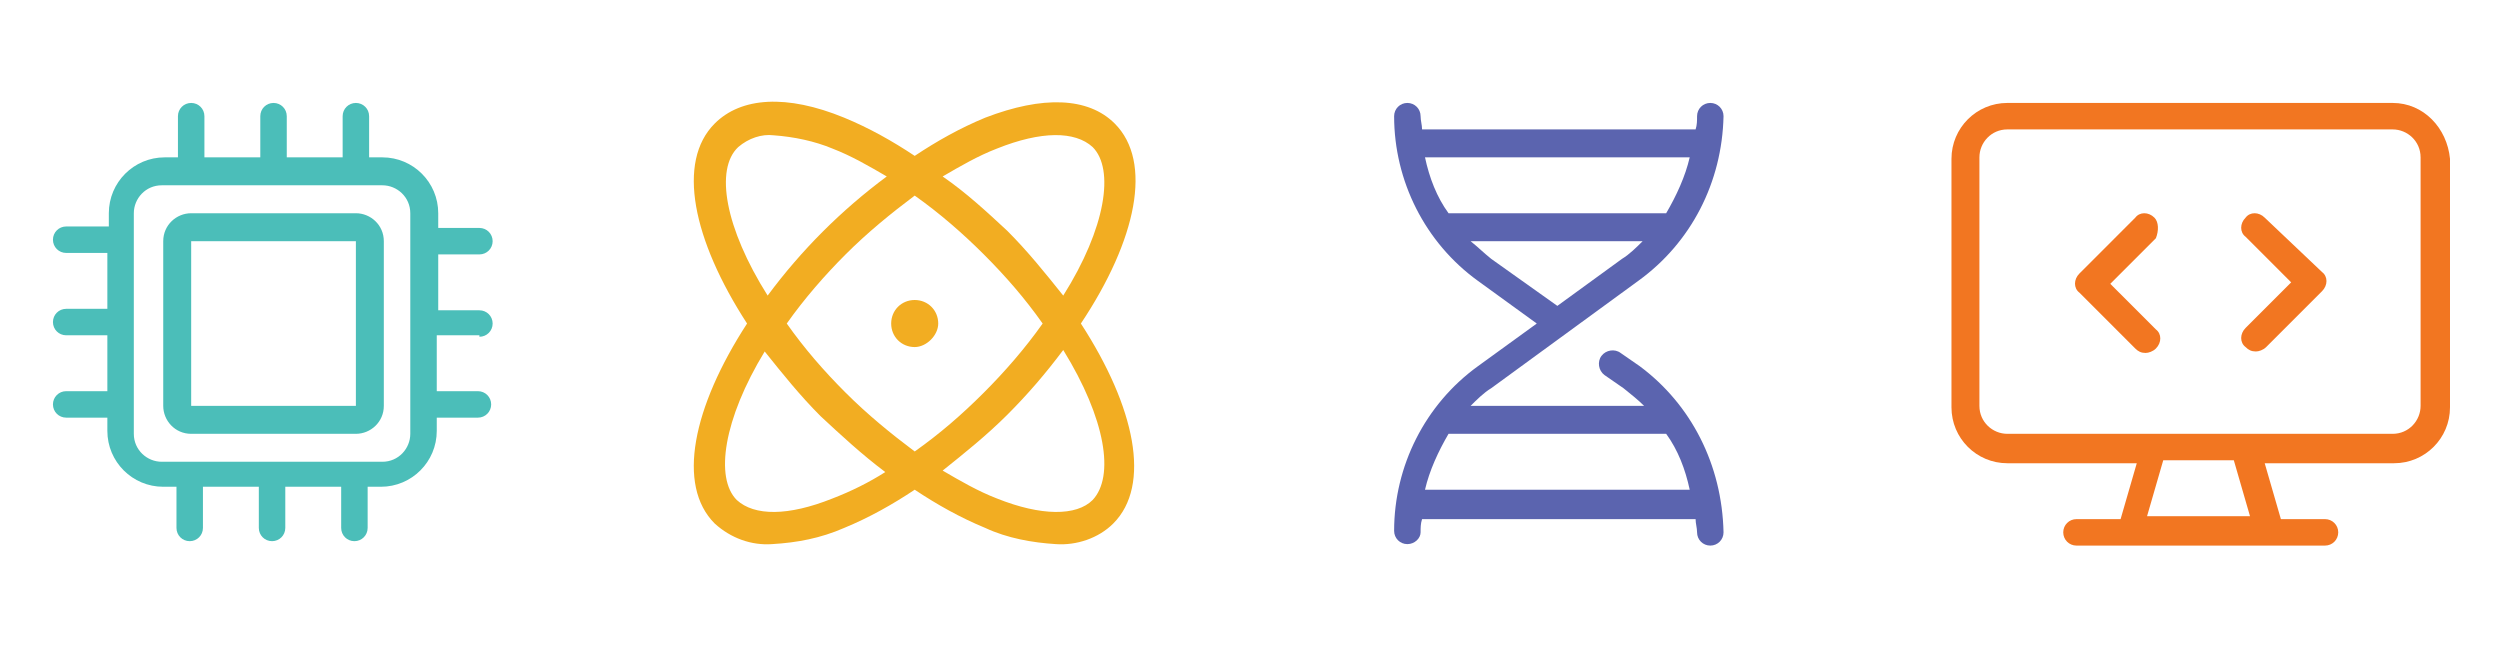 <?xml version="1.0" encoding="UTF-8"?> <svg xmlns="http://www.w3.org/2000/svg" xmlns:xlink="http://www.w3.org/1999/xlink" version="1.1" id="Layer_1" x="0px" y="0px" width="170px" height="44px" viewBox="0 0 170 44" style="enable-background:new 0 0 170 44;" xml:space="preserve"> <style type="text/css"> .st0{fill:#4BBEB9;} .st1{fill:#F2AD22;} .st2{fill:#5B64AF;} .st3{fill:#F27621;} .spin-it { -webkit-animation: spin-it 12s infinite ease-in-out; animation: spin-it 12s infinite ease-in-out; transform-origin: center; transform-box: fill-box; } .spin-it.spin-it-alt { -webkit-animation: spin-it-alt 12s infinite ease-in-out; animation: spin-it-alt 12s infinite ease-in-out; } .spin-it.delay-1 {animation-delay: 3s;} .spin-it.delay-2 {animation-delay: 6s;} .spin-it.delay-3 {animation-delay: 9s;} @-webkit-keyframes spin-it { 0% {-webkit-transform: rotate(0deg);} 96% {-webkit-transform: rotate(0deg);} 100% {-webkit-transform: rotate(360deg); } } @keyframes spin-it { 0% { transform: rotate(0deg); -webkit-transform: rotate(0deg); } 96% { transform: rotate(0deg); -webkit-transform: rotate(0deg); } 100% { transform: rotate(360deg); -webkit-transform: rotate(360deg); } } @-webkit-keyframes spin-it-alt { 0% {-webkit-transform: rotateY(0deg);} 96% {-webkit-transform: rotateY(0deg);} 100% {-webkit-transform: rotateY(360deg); } } @keyframes spin-it-alt { 0% { transform: rotateY(0deg); -webkit-transform: rotateY(0deg); } 96% { transform: rotateY(0deg); -webkit-transform: rotateY(0deg); } 100% { transform: rotateY(360deg); -webkit-transform: rotateY(360deg); } } </style> <g id="Group_67" transform="translate(-392 -180.5)"> <path id="Path_10" class="st0 spin-it" d="M416.2,195H405c-1,0-1.9,0.8-1.9,1.9l0,0v11.2c0,1,0.8,1.9,1.9,1.9h11.2c1,0,1.9-0.8,1.9-1.9 v-11.2C418.1,195.8,417.2,195,416.2,195L416.2,195z M416.2,208.1H405v-11.2h11.2V208.1z M424.6,203.4c0.5,0,0.9-0.4,0.9-0.9 s-0.4-0.9-0.9-0.9h-2.8v-3.8h2.8c0.5,0,0.9-0.4,0.9-0.9s-0.4-0.9-0.9-0.9h-2.8v-1c0-2.1-1.7-3.8-3.8-3.8l0,0h-0.9v-2.8 c0-0.5-0.4-0.9-0.9-0.9s-0.9,0.4-0.9,0.9v2.8h-3.8v-2.8c0-0.5-0.4-0.9-0.9-0.9s-0.9,0.4-0.9,0.9v2.8h-3.8v-2.8 c0-0.5-0.4-0.9-0.9-0.9s-0.9,0.4-0.9,0.9v2.8h-0.9c-2.1,0-3.8,1.7-3.8,3.8l0,0v0.9h-2.9c-0.5,0-0.9,0.4-0.9,0.9s0.4,0.9,0.9,0.9 h2.8v3.8h-2.8c-0.5,0-0.9,0.4-0.9,0.9s0.4,0.9,0.9,0.9h2.8v3.8h-2.8c-0.5,0-0.9,0.4-0.9,0.9s0.4,0.9,0.9,0.9h2.8v0.9 c0,2.1,1.7,3.8,3.8,3.8h0.9v2.8c0,0.5,0.4,0.9,0.9,0.9s0.9-0.4,0.9-0.9v-2.8h3.8v2.8c0,0.5,0.4,0.9,0.9,0.9l0,0 c0.5,0,0.9-0.4,0.9-0.9l0,0v-2.8h3.8v2.8c0,0.5,0.4,0.9,0.9,0.9s0.9-0.4,0.9-0.9v-2.8h0.9c2.1,0,3.8-1.7,3.8-3.8v-0.9h2.8 c0.5,0,0.9-0.4,0.9-0.9l0,0c0-0.5-0.4-0.9-0.9-0.9l0,0h-2.8v-3.8h2.9V203.4z M419.9,210c0,1-0.8,1.9-1.9,1.9h-15 c-1,0-1.9-0.8-1.9-1.9v-15c0-1,0.8-1.9,1.9-1.9h15c1,0,1.9,0.8,1.9,1.9V210z"></path> <path id="Path_11" class="st1 spin-it delay-1 spin-it-alt" d="M467.8,188.9c-1.8-1.8-4.9-1.9-8.8-0.4c-1.7,0.7-3.3,1.6-4.8,2.6c-1.5-1-3.1-1.9-4.8-2.6 c-3.9-1.6-7-1.4-8.8,0.4c-2.6,2.6-1.5,7.9,2.2,13.6c-3.7,5.7-4.8,11-2.2,13.6c1.1,1,2.5,1.5,3.9,1.4c1.7-0.1,3.3-0.4,4.9-1.1 c1.7-0.7,3.3-1.6,4.8-2.6c1.5,1,3.1,1.9,4.8,2.6c1.5,0.7,3.2,1,4.8,1.1c1.4,0.1,2.9-0.4,3.9-1.4c2.6-2.6,1.5-7.9-2.2-13.6 C469.3,196.8,470.4,191.5,467.8,188.9L467.8,188.9z M459.8,190.6c3-1.2,5.3-1.2,6.5-0.1c1.5,1.5,0.9,5.5-2,10.1 c-1.2-1.5-2.4-3-3.8-4.4c-1.4-1.3-2.8-2.6-4.4-3.7C457.3,191.8,458.5,191.1,459.8,190.6L459.8,190.6z M442.2,190.5 c0.7-0.6,1.6-0.9,2.4-0.8c1.4,0.1,2.8,0.4,4,0.9c1.3,0.5,2.5,1.2,3.7,1.9c-3.1,2.3-5.8,5-8.1,8.1C441.3,196,440.6,192,442.2,190.5 L442.2,190.5z M448.6,214.4c-3,1.2-5.3,1.2-6.5,0.1c-1.5-1.5-0.9-5.5,1.9-10.1c1.2,1.5,2.4,3,3.8,4.4c1.4,1.3,2.8,2.6,4.4,3.8 C451.1,213.3,449.9,213.9,448.6,214.4z M449.5,207.2c-1.5-1.5-2.8-3-4-4.7c1.2-1.7,2.6-3.3,4-4.7c1.5-1.5,3.1-2.8,4.7-4 c1.7,1.2,3.3,2.6,4.7,4c1.5,1.5,2.8,3,4,4.7c-1.2,1.7-2.6,3.3-4,4.7c-1.5,1.5-3,2.8-4.7,4C452.6,210,451,208.7,449.5,207.2z M466.3,214.5c-1.1,1.1-3.5,1.1-6.5-0.1c-1.3-0.5-2.5-1.2-3.7-1.9c1.5-1.2,3-2.4,4.4-3.8c1.4-1.4,2.6-2.8,3.8-4.4 C467.2,209,467.8,212.9,466.3,214.5L466.3,214.5z M454.2,200.9c-0.9,0-1.6,0.7-1.6,1.6l0,0c0,0.9,0.7,1.6,1.6,1.6l0,0 c0.4,0,0.8-0.2,1.1-0.5c0.3-0.3,0.5-0.7,0.5-1.1C455.8,201.6,455.1,200.9,454.2,200.9L454.2,200.9z"></path> <path id="Path_12" class="st2 spin-it delay-2" d="M503.5,205.4l-1.3-0.9c-0.4-0.3-1-0.2-1.3,0.2l0,0c-0.3,0.4-0.2,1,0.2,1.3l0,0l1.3,0.9 c0.5,0.4,1,0.8,1.4,1.2H492c0.4-0.4,0.9-0.9,1.4-1.2l10-7.3c3.6-2.6,5.7-6.7,5.8-11.2c0-0.5-0.4-0.9-0.9-0.9s-0.9,0.4-0.9,0.9 c0,0.3,0,0.6-0.1,0.9h-18.6c0-0.3-0.1-0.6-0.1-0.9c0-0.5-0.4-0.9-0.9-0.9l0,0c-0.5,0-0.9,0.4-0.9,0.9l0,0c0,4.4,2.1,8.6,5.7,11.2 l4,2.9l-4,2.9c-3.6,2.6-5.7,6.8-5.7,11.2c0,0.5,0.4,0.9,0.9,0.9l0,0c0.5,0,0.9-0.4,0.9-0.8l0,0c0-0.3,0-0.6,0.1-0.9h18.6 c0,0.3,0.1,0.6,0.1,0.9c0,0.5,0.4,0.9,0.9,0.9s0.9-0.4,0.9-0.9C509.1,212.1,507,208,503.5,205.4z M506.9,191.2 c-0.3,1.3-0.9,2.6-1.6,3.8h-14.8c-0.8-1.1-1.3-2.4-1.6-3.8H506.9z M493.4,198.1c-0.5-0.4-0.9-0.8-1.4-1.2h11.7 c-0.4,0.4-0.9,0.9-1.4,1.2l-4.4,3.2L493.4,198.1z M488.9,213.8c0.3-1.3,0.9-2.6,1.6-3.8h14.8c0.8,1.1,1.3,2.4,1.6,3.8H488.9z"></path> <path id="Path_13" class="st3 spin-it delay-3 spin-it-alt" d="M554.7,187.5h-26.2c-2.1,0-3.8,1.7-3.8,3.8l0,0v16.9c0,2.1,1.7,3.8,3.8,3.8h8.8l-1.1,3.8h-3 c-0.5,0-0.9,0.4-0.9,0.9s0.4,0.9,0.9,0.9h16.9c0.5,0,0.9-0.4,0.9-0.9s-0.4-0.9-0.9-0.9h-3L546,212h8.8c2.1,0,3.8-1.7,3.8-3.8v-16.9 C558.4,189.2,556.8,187.5,554.7,187.5L554.7,187.5z M538,215.6l1.1-3.8h4.8l1.1,3.8H538z M556.6,208.1c0,1-0.8,1.9-1.9,1.9h-26.2 c-1,0-1.9-0.8-1.9-1.9v-16.9c0-1,0.8-1.9,1.9-1.9h26.2c1,0,1.9,0.8,1.9,1.9V208.1z M538.5,195.3c-0.4-0.4-1-0.4-1.3,0l0,0l-3.8,3.8 c-0.4,0.4-0.4,1,0,1.3l0,0l3.8,3.8c0.2,0.2,0.4,0.3,0.7,0.3c0.2,0,0.5-0.1,0.7-0.3c0.4-0.4,0.4-1,0-1.3l0,0l-3.1-3.1l3.1-3.1 C538.8,196.2,538.8,195.6,538.5,195.3L538.5,195.3L538.5,195.3z M546,195.3c-0.4-0.4-1-0.4-1.3,0l0,0c-0.4,0.4-0.4,1,0,1.3l3.1,3.1 l-3.1,3.1c-0.4,0.4-0.4,1,0,1.3l0,0c0.2,0.2,0.4,0.3,0.7,0.3c0.2,0,0.5-0.1,0.7-0.3l3.8-3.8c0.4-0.4,0.4-1,0-1.3l0,0L546,195.3z"></path> </g> </svg> 